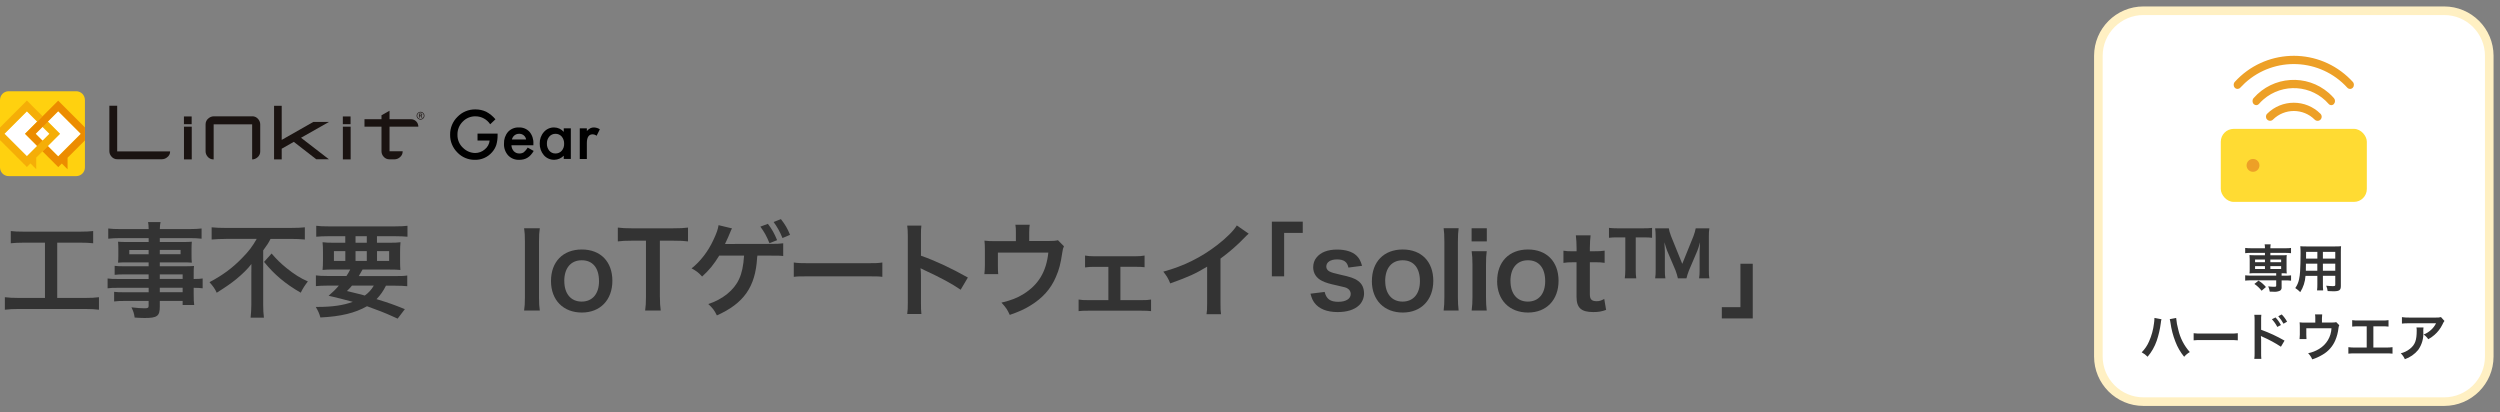 <?xml version="1.0" encoding="UTF-8"?>
<svg id="_レイヤー_1" data-name="レイヤー_1" xmlns="http://www.w3.org/2000/svg" xmlns:xlink="http://www.w3.org/1999/xlink" version="1.1" viewBox="0 0 582 96">
  <rect x="0" y="0" width="582" height="96" fill="#808080" stroke="none"/>
  <!-- Generator: Adobe Illustrator 29.6.1, SVG Export Plug-In . SVG Version: 2.1.1 Build 9)  -->
  <defs>
    <style>
      .st0 {
        fill: none;
      }

      .st1 {
        fill: #ffdb33;
      }

      .st2 {
        fill: #ec8c00;
      }

      .st3 {
        fill: #1a1311;
      }

      .st4 {
        clip-path: url(#clippath-1);
      }

      .st5 {
        clip-path: url(#clippath-2);
      }

      .st6 {
        fill: #fff;
      }

      .st7 {
        fill: #fff0c3;
      }

      .st8 {
        fill: #eda027;
      }

      .st9 {
        opacity: .5;
      }

      .st10 {
        fill: #ffd10f;
      }

      .st11 {
        fill: #333;
      }

      .st12 {
        clip-path: url(#clippath);
      }
    </style>
    <clipPath id="clippath">
      <rect class="st0" y="21" width="20" height="20"/>
    </clipPath>
    <clipPath id="clippath-1">
      <rect class="st0" y="21" width="20" height="20"/>
    </clipPath>
    <clipPath id="clippath-2">
      <rect class="st0" y="23.42" width="13.98" height="15.96"/>
    </clipPath>
  </defs>
  <g id="home_product_title04">
    <g id="_長方形_5889" data-name="長方形_5889">
      <rect class="st6" x="489" y="3" width="90" height="90" rx="10" ry="10"/>
      <path class="st7" d="M569,3.5c5.24,0,9.5,4.26,9.5,9.5v70c0,5.24-4.26,9.5-9.5,9.5h-70c-5.24,0-9.5-4.26-9.5-9.5V13c0-5.24,4.26-9.5,9.5-9.5h70M569,1.5h-70c-6.35,0-11.5,5.15-11.5,11.5v70c0,6.35,5.15,11.5,11.5,11.5h70c6.35,0,11.5-5.15,11.5-11.5V13c0-6.35-5.15-11.5-11.5-11.5h0Z"/>
    </g>
    <path id="_パス_27474" data-name="パス_27474" class="st11" d="M527.28,58.86v.56h-2.46c-.38,0-.76,0-1.14-.05.03.32.05.64.05.96v2.36c0,.32-.01.64-.05.96.38-.04.76-.05,1.14-.05h5.08v.56h-5.92c-.43,0-.87-.02-1.3-.07v1.24c.42-.05.85-.07,1.27-.07h5.95v1.22c0,.24-.07.28-.52.28-.45,0-.9-.03-1.34-.1.17.39.29.8.36,1.23.4.01.66.02.83.02.53.06,1.07-.02,1.56-.24.28-.18.42-.51.37-.84v-1.56h.94c.42,0,.84.02,1.26.07v-1.24c-.42.06-.85.09-1.28.07h-.92v-.56c.4,0,.8,0,1.2.05-.04-.32-.05-.64-.05-.96v-2.36c0-.32.01-.64.05-.96-.38.04-.76.06-1.14.05h-2.68v-.56h3.55c.42,0,.84.02,1.26.07v-1.22c-.43.06-.85.09-1.28.07h-3.53c0-.31.02-.61.07-.91h-1.4c.05.3.08.61.07.91h-3.3c-.43,0-.87-.02-1.3-.07v1.22c.42-.05.85-.08,1.27-.07h3.32ZM527.28,60.42v.62h-2.3v-.62h2.3ZM528.54,60.42h2.51v.62h-2.51v-.62ZM527.28,61.96v.66h-2.3v-.66h2.3ZM528.54,61.96h2.51v.66h-2.51v-.66ZM527.51,66.82c-.49-.59-1.07-1.09-1.73-1.49l-.96.77c.64.43,1.21.97,1.68,1.58l1.01-.86ZM539.48,64.22v1.98c0,.47-.01.94-.07,1.41h1.42c-.05-.47-.07-.95-.06-1.43v-1.97h2.88v2.1c0,.25-.11.3-.6.3-.38,0-.91-.04-1.51-.1.17.4.28.82.34,1.25.36.02.97.05,1.34.05,1.37,0,1.73-.25,1.73-1.25v-7.88c0-.65.01-.95.05-1.36-.46.04-.92.06-1.38.05h-6.73c-.65,0-.96-.01-1.38-.05.05.58.07,1.16.06,1.74,0,1.42-.05,3.12-.11,4.13-.03.62-.11,1.23-.24,1.84-.15.73-.45,1.42-.88,2.03.42.27.81.59,1.16.95.72-1.14,1.14-2.45,1.22-3.79h2.76ZM539.48,63.03h-2.68c0-.24,0-.32.01-.89,0-.17.01-.41.01-.76h2.65v1.64ZM540.77,63.03v-1.65h2.88v1.64h-2.88ZM539.48,60.21h-2.63v-.34s.01-1.24.01-1.24h2.62v1.57ZM540.77,60.21v-1.57h2.88v1.57h-2.88ZM501.55,74.01v.17c-.01.39-.05.78-.11,1.16-.17,1.42-.55,2.81-1.13,4.12-.4.95-.99,1.82-1.72,2.56.51.27.97.62,1.37,1.03.93-1.09,1.65-2.35,2.12-3.71.45-1.33.77-2.71.95-4.1.02-.31.08-.62.16-.92l-1.64-.31ZM505.12,74.3c.08.28.13.57.17.86.2,1.5.59,2.96,1.14,4.37.48,1.28,1.17,2.47,2.04,3.53.38-.44.82-.81,1.32-1.1-1.32-1.47-2.24-3.26-2.68-5.18-.25-.9-.42-1.83-.5-2.76l-1.49.28ZM510.67,79.23c.65-.07,1.3-.09,1.96-.06h6.37c.65-.03,1.31,0,1.96.06v-1.66c-.64.08-1.29.11-1.94.08h-6.4c-.65.03-1.3,0-1.94-.08v1.66ZM526.44,83.54c-.04-.44-.06-.89-.05-1.33v-3.17c0-.27-.02-.55-.05-.82.13.07.27.14.41.2,1.48.65,2.9,1.41,4.25,2.3l.84-1.42c-1.74-1-3.56-1.85-5.45-2.53v-2.23c-.01-.42,0-.84.05-1.26h-1.64c.05.4.08.81.07,1.22v7.7c.01.45-.01.9-.07,1.34h1.64ZM528.9,74.32c.5.54.92,1.14,1.26,1.79l.84-.44c-.34-.65-.76-1.24-1.26-1.77l-.84.42ZM532.43,74.89c-.33-.62-.75-1.19-1.25-1.69l-.8.42c.47.53.88,1.11,1.22,1.74l.83-.47ZM543.89,74.99q-.29.1-1.18.1h-2.16v-1.04c0-.29.02-.58.06-.86h-1.67c.05.29.07.58.06.88v1.03h-2.35c-.43.01-.87,0-1.3-.06.04.38.05.76.05,1.14v1.74c0,.34-.02.67-.06,1.01h1.61c-.02-.26-.04-.59-.04-.96v-1.55h5.86c-.09,1.99-1.17,3.79-2.88,4.81-.79.48-1.65.82-2.56,1,.41.41.74.89.96,1.43.84-.26,1.64-.63,2.39-1.08,1.32-.75,2.36-1.92,2.96-3.31.4-.92.65-1.9.76-2.9.02-.23.08-.45.18-.66l-.7-.71ZM552.49,75.97h2.02c.51-.01,1.03,0,1.54.06v-1.5c-.52.07-1.04.1-1.56.08h-5.34c-.52.02-1.04,0-1.56-.08v1.5c.51-.05,1.02-.07,1.54-.06h1.84v4.93h-2.71c-.52.02-1.04,0-1.56-.08v1.51c.51-.05,1.02-.07,1.54-.06h7.2c.51-.01,1.03,0,1.54.06v-1.51c-.52.08-1.04.1-1.56.08h-2.9v-4.93ZM568.25,73.82c-.38.1-.77.14-1.16.11h-6.26c-.55.01-1.11-.02-1.66-.1v1.5c.54-.06,1.09-.08,1.64-.07h6.3c-.28.58-.67,1.09-1.14,1.52-.51.47-1.1.85-1.75,1.1.43.29.79.66,1.08,1.09.52-.28,1-.61,1.44-1,.77-.67,1.4-1.49,1.85-2.41.12-.3.28-.58.48-.84l-.81-.9ZM562.55,76.24c.05.24.07.48.06.72,0,2.27-.38,3.3-1.61,4.27-.62.49-1.34.83-2.1,1.02.4.39.73.85.95,1.37,1.21-.42,2.29-1.17,3.1-2.16.88-1.23,1.3-2.74,1.19-4.25-.01-.32,0-.65.05-.97h-1.64Z"/>
    <g id="_グループ_21670" data-name="グループ_21670">
      <g id="_グループ_21490" data-name="グループ_21490">
        <g id="logo_linkit_eritan">
          <g class="st12">
            <g id="_グループ_59" data-name="グループ_59">
              <g id="_グループ_58" data-name="グループ_58">
                <g class="st4">
                  <g id="_グループ_57" data-name="グループ_57">
                    <path id="_パス_7" data-name="パス_7" class="st10" d="M19.77,23.26v15.72c0,1.12-.91,2.02-2.02,2.02H2.02c-1.12,0-2.02-.9-2.02-2.02,0,0,0,0,0,0v-15.72c0-1.12.9-2.02,2.02-2.02,0,0,0,0,0,0h15.72c1.12,0,2.02.91,2.02,2.02h0"/>
                    <path id="_パス_8" data-name="パス_8" class="st6" d="M8.65,28.32l-2.39-2.39-5.22,5.22,5.22,5.22,2.39-2.39-2.82-2.83,2.82-2.83Z"/>
                    <path id="_パス_9" data-name="パス_9" class="st2" d="M13.55,23.42l-3.65,3.65-1.25,1.25-2.82,2.83,2.83,2.83,1.25-1.25-1.57-1.57,1.57-1.57,1.25-1.25,2.39-2.39,5.22,5.22-5.22,5.22-2.39-2.39-1.25,1.25,3.65,3.65.83-.83,1.34,1.34v-2.69l4.04-4.04v-3.02l-6.22-6.22Z"/>
                    <path id="_パス_10" data-name="パス_10" class="st6" d="M11.16,33.98l2.39,2.39,5.22-5.22-5.22-5.22-2.39,2.39,2.82,2.83-2.83,2.83Z"/>
                    <g id="_グループ_56" data-name="グループ_56" class="st9">
                      <g id="_グループ_55" data-name="グループ_55">
                        <g class="st5">
                          <g id="_グループ_54" data-name="グループ_54">
                            <path id="_パス_11" data-name="パス_11" class="st2" d="M11.16,28.32l-1.26,1.25,1.57,1.57-1.57,1.57-1.25,1.25-2.39,2.39-5.22-5.22,5.22-5.22,2.39,2.39,1.25-1.25-3.64-3.65L0,29.68v2.94l6.26,6.26.83-.83,1.34,1.34v-2.69l1.47-1.47,1.25-1.25,2.82-2.83-2.82-2.82Z"/>
                          </g>
                        </g>
                      </g>
                    </g>
                    <rect id="_長方形_302" data-name="長方形_302" class="st6" x="8.79" y="30.04" width="2.22" height="2.22" transform="translate(-19.12 16.12) rotate(-45)"/>
                  </g>
                </g>
              </g>
            </g>
          </g>
          <g id="_グループ_14018" data-name="グループ_14018">
            <path id="_パス_15375" data-name="パス_15375" class="st3" d="M27.29,24.62h-1.83v10.58c0,.44.16.86.45,1.2.34.44.87.7,1.43.67h10.39c.43-.01.85-.17,1.18-.45.45-.31.71-.83.69-1.38h-12.32v-10.62Z"/>
            <path id="_パス_15376" data-name="パス_15376" class="st3" d="M58.7,27.08h-8.96c-.43.01-.85.17-1.18.45-.45.33-.71.86-.7,1.42v6.29c0,.44.17.86.45,1.2.34.44.87.69,1.43.67v-8.16h8.96v8.16c.44,0,.86-.17,1.2-.45.44-.34.7-.87.68-1.42v-6.29c0-.44-.17-.86-.45-1.2-.34-.44-.87-.7-1.43-.68"/>
            <path id="_パス_15377" data-name="パス_15377" class="st3" d="M90.68,29.49h6.71c.01-.95-.75-1.73-1.7-1.74,0,0,0,0,0,0h-5.01v-1.97l-1.87,1.05v.92h-3.96v1.74h3.96v5.73c0,.44.16.87.45,1.2.34.44.87.69,1.43.67h1.18c.43-.01.85-.17,1.18-.45.45-.33.71-.87.69-1.42h-3.06v-5.73Z"/>
            <rect id="_長方形_2615" data-name="長方形_2615" class="st3" x="42.83" y="29.49" width="1.81" height="7.62"/>
            <rect id="_長方形_2616" data-name="長方形_2616" class="st3" x="42.82" y="27.11" width="1.8" height="1.8"/>
            <rect id="_長方形_2617" data-name="長方形_2617" class="st3" x="79.82" y="29.49" width="1.81" height="7.62"/>
            <rect id="_長方形_2618" data-name="長方形_2618" class="st3" x="79.81" y="27.11" width="1.8" height="1.8"/>
            <path id="_パス_15378" data-name="パス_15378" class="st3" d="M72.95,28.38l-7.37,4.19v-7.94h-1.78v12.48h1.78v-2.49l2.82-1.6,5.23,4.06h2.94l-6.49-5.01,6.5-3.68h-3.63Z"/>
            <path id="_パス_15379" data-name="パス_15379" class="st3" d="M97.9,27.85c-.5,0-.91-.41-.91-.91s.41-.91.91-.91.91.41.91.91h0c0,.5-.41.91-.91.91M97.9,26.16c-.42,0-.77.34-.77.77,0,.42.34.77.77.77.42,0,.77-.34.77-.76,0-.42-.34-.77-.76-.77,0,0,0,0,0,0ZM98.14,27.41l-.08-.15c-.09-.19-.17-.26-.28-.26h-.08v.4h-.17v-.96h.48c.14-.01.27.09.28.23,0,0,0,0,0,0,0,.01,0,.02,0,.04,0,.14-.12.26-.26.27.09.07.16.15.21.25l.1.18h-.21ZM97.69,26.88h.23c.13,0,.21-.06.21-.15,0-.06-.03-.15-.23-.15h-.22v.31Z"/>
          </g>
        </g>
        <path id="_パス_27471" data-name="パス_27471" d="M111.17,31.11h4.67v.37c.01.76-.09,1.52-.3,2.26-.21.63-.55,1.21-.99,1.7-1,1.16-2.47,1.81-4.01,1.77-1.53.02-3.01-.6-4.06-1.71-1.1-1.09-1.72-2.58-1.69-4.13-.03-1.57.59-3.08,1.72-4.18,1.1-1.13,2.61-1.75,4.19-1.72.86,0,1.7.18,2.48.54.83.44,1.56,1.04,2.16,1.76l-1.22,1.16c-.75-1.14-2.02-1.84-3.39-1.85-1.13-.03-2.22.42-3.01,1.24-.81.8-1.25,1.91-1.22,3.05-.03,1.19.47,2.33,1.36,3.11.74.71,1.72,1.12,2.75,1.14.83,0,1.64-.3,2.26-.85.63-.51,1.04-1.24,1.12-2.05h-2.82v-1.6ZM124.17,33.82h-5.11c.02.52.22,1.02.57,1.4.34.34.81.53,1.3.51.36.01.72-.09,1.02-.29.36-.31.66-.67.9-1.08l1.39.78c-.19.34-.42.65-.68.94-.23.25-.48.47-.77.64-.27.17-.57.29-.89.37-.34.08-.69.12-1.03.12-.96.04-1.9-.33-2.57-1.03-.67-.75-1.02-1.73-.97-2.74-.04-1,.29-1.98.94-2.74.64-.69,1.56-1.07,2.5-1.03.94-.05,1.85.32,2.49,1,.64.77.97,1.76.91,2.76v.39ZM122.48,32.47c-.13-.8-.85-1.37-1.66-1.32-.19,0-.38.03-.56.09-.17.06-.34.15-.48.26-.15.12-.27.26-.37.41-.11.17-.19.35-.23.55h3.31ZM131.23,29.87h1.66v7.13h-1.65v-.75c-.58.59-1.36.93-2.19.95-.93.02-1.83-.37-2.44-1.07-.65-.76-.99-1.73-.96-2.72-.03-.98.31-1.94.96-2.67.6-.7,1.48-1.09,2.4-1.07.86.01,1.67.38,2.23,1.03v-.83ZM127.32,33.41c-.03.6.17,1.2.55,1.67.35.42.87.66,1.42.65.56.02,1.11-.21,1.48-.63.39-.46.59-1.05.56-1.65.02-.6-.18-1.19-.56-1.66-.37-.42-.91-.66-1.47-.64-.55,0-1.07.23-1.42.64-.38.45-.58,1.02-.56,1.61ZM134.97,29.87h1.65v.63c.23-.26.5-.48.81-.65.26-.13.56-.19.85-.18.48.02.96.16,1.36.43l-.75,1.51c-.26-.21-.58-.32-.92-.34-.9,0-1.35.68-1.35,2.04v3.7h-1.65v-7.13Z"/>
      </g>
    </g>
    <g id="_グループ_21673" data-name="グループ_21673">
      <g id="_グループ_21544" data-name="グループ_21544">
        <g id="_グループ_21530" data-name="グループ_21530">
          <path id="_パス_15424" data-name="パス_15424" class="st8" d="M539.54,28.13c-.25,0-.5-.1-.68-.28-2.68-2.68-7.03-2.68-9.72,0-.38.37-.99.36-1.36-.03-.36-.37-.36-.96,0-1.33,3.43-3.43,9-3.43,12.43,0h0c.37.38.37.98,0,1.36-.18.18-.42.28-.68.28Z"/>
          <path id="_パス_15425" data-name="パス_15425" class="st8" d="M542.74,24.48c-.24,0-.46-.1-.62-.28-3.91-4.48-10.72-4.94-15.21-1.03-.37.32-.71.66-1.03,1.03-.3.34-.81.38-1.16.08-.03-.02-.05-.05-.08-.08-.34-.39-.34-.97,0-1.36,4.51-5.16,12.36-5.69,17.52-1.18.42.37.81.76,1.18,1.18.34.39.34.97,0,1.36-.16.18-.38.28-.61.28Z"/>
          <path id="_パス_15426" data-name="パス_15426" class="st8" d="M547.1,20.7c-.24,0-.47-.1-.64-.28-6.28-6.89-16.95-7.38-23.83-1.1-.38.35-.75.72-1.1,1.1-.32.35-.86.38-1.21.06-.02-.02-.04-.04-.06-.06-.35-.38-.35-.97,0-1.36,6.92-7.59,18.67-8.13,26.26-1.21.42.39.83.79,1.21,1.21.35.38.35.97,0,1.36-.16.18-.39.28-.63.28Z"/>
        </g>
        <g id="_グループ_21543" data-name="グループ_21543">
          <rect id="_長方形_5832" data-name="長方形_5832" class="st1" x="517" y="30" width="34" height="17" rx="3" ry="3"/>
          <circle id="_楕円形_661" data-name="楕円形_661" class="st8" cx="524.5" cy="38.5" r="1.5"/>
        </g>
      </g>
      <rect id="_長方形_5838" data-name="長方形_5838" class="st0" x="516" y="12" width="36" height="36"/>
    </g>
    <g>
      <path class="st11" d="M5.61,56.49c-1.32,0-2.17.05-3.1.14v-2.84c.84.1,1.66.14,3.13.14h12.95c1.42,0,2.19-.05,3.1-.14v2.84c-.99-.1-1.78-.14-3.08-.14h-5.29v12.87h6.45c1.4,0,2.31-.05,3.27-.17v2.91c-.89-.12-1.97-.17-3.27-.17H4.4c-1.25,0-2.26.05-3.27.17v-2.91c.99.12,1.85.17,3.32.17h6.02v-12.87h-4.86Z"/>
      <path class="st11" d="M34.6,63.88h-5.7c-.87,0-1.56.02-2.21.1v-2.09c.58.07,1.2.1,2.26.1h5.65v-.91h-5.1c-.87,0-1.47.02-2.02.07.05-.5.07-1.01.07-1.61v-1.59c0-.67-.02-1.11-.07-1.68.63.05,1.13.07,2.05.07h5.08v-.91h-6.59c-1.18,0-1.97.05-2.82.14v-2.38c.75.1,1.56.14,2.96.14h6.45c-.02-.84-.05-1.11-.14-1.64h2.91c-.12.53-.14.77-.17,1.64h6.76c1.4,0,2.19-.05,2.96-.14v2.38c-.82-.1-1.66-.14-2.82-.14h-6.91v.91h5.44c.91,0,1.44-.02,2.02-.07-.05.53-.07.94-.07,1.68v1.59c0,.72.02,1.08.07,1.61-.53-.05-1.16-.07-1.93-.07h-5.53v.91h5.39c1.42,0,1.9-.02,2.57-.07-.07.6-.07.94-.07,2.19v.84c1.03,0,1.61-.05,2.09-.12v2.29c-.58-.07-1.03-.12-2.09-.12v1.4c0,1.25.02,1.9.12,2.6h-2.69v-.94h-5.32v1.35c0,2.17-.6,2.62-3.54,2.62-.58,0-1.54-.05-2.31-.1-.14-.96-.29-1.44-.75-2.38,1.3.14,2.19.22,3.06.22.75,0,.94-.12.94-.55v-1.16h-5.65c-1.08,0-1.66.02-2.38.12v-2.24c.65.07,1.06.1,2.29.1h5.75v-1.04h-6.91c-1.37,0-2.02.02-2.65.12v-2.29c.63.1,1.23.12,2.6.12h6.95v-1.06ZM30.1,58.2v.99h4.5v-.99h-4.5ZM37.2,59.18h4.84v-.99h-4.84v.99ZM42.52,64.94v-1.06h-5.32v1.06h5.32ZM37.2,68.02h5.32v-1.04h-5.32v1.04Z"/>
      <path class="st11" d="M52.57,55.62c-1.03,0-2.33.05-3.3.14v-2.84c.96.1,2,.14,3.2.14h15.3c1.42,0,2.43-.05,3.2-.14v2.84c-.96-.1-2.09-.14-3.13-.14h-4.86c-.48.94-.77,1.4-1.71,2.67v12.63c0,1.13.05,2.12.17,3.03h-3.1c.1-.91.17-2.02.17-3.03v-7.22c0-.87,0-1.18.02-2.24-.84,1.11-2,2.26-3.51,3.51-1.18.96-2.43,1.83-4.57,3.18-.38-.87-.82-1.49-1.68-2.46,3.1-1.64,5.34-3.3,7.58-5.61,1.59-1.61,2.38-2.67,3.42-4.48h-7.19ZM63.23,59.02c1.2,1.4,2.12,2.29,3.51,3.42,1.8,1.44,3.18,2.31,4.93,3.08-.7.91-1.13,1.56-1.66,2.62-3.63-2.09-6.16-4.24-8.54-7.17l1.76-1.95Z"/>
      <path class="st11" d="M80.65,64.26c.38-.58.55-.87.89-1.52h-3.66c-1.25,0-2.05.02-2.79.1.07-.7.1-1.25.1-2.33v-1.66c0-1.11-.02-1.73-.1-2.46.77.1,1.54.12,2.67.12h2.62v-1.52h-3.99c-1.13,0-2.02.05-2.77.12v-2.55c.72.1,1.61.14,2.96.14h15.3c1.4,0,2.33-.05,2.98-.14v2.55c-.77-.07-1.64-.12-2.79-.12h-4.31v1.52h2.79c1.23,0,2-.02,2.69-.12-.07.67-.1,1.28-.1,2.46v1.64c0,1.2.02,1.76.07,2.36-.6-.07-1.35-.1-2.72-.1h-6.09c-.51.89-.58,1.04-.87,1.52h8.49c1.4,0,2.12-.02,2.79-.14v2.5c-.79-.07-1.61-.12-2.79-.12h-2.17c-.63,1.25-1.28,2.19-2.19,3.13,3.06.94,3.92,1.25,6.59,2.33l-1.68,2.21c-.6-.26-1.08-.48-1.4-.63q-2.04-.94-5.73-2.26c-2.82,1.59-6.06,2.38-10.85,2.62-.29-.99-.46-1.4-1.08-2.46h.53c3.32,0,5.94-.38,8.09-1.18-2.79-.75-3.2-.84-5.63-1.42,1.08-.94,1.54-1.37,2.38-2.36h-2.57c-1.18,0-1.97.05-2.77.12v-2.5c.67.1,1.44.14,2.77.14h4.31ZM77.74,58.46v2.29h2.65v-2.29h-2.65ZM81.93,66.5c-.36.43-.55.65-1.16,1.25q.84.24,2.72.67c.26.05.6.14,1.44.38.87-.63,1.54-1.35,2.09-2.31h-5.1ZM82.77,56.51h2.62v-1.52h-2.62v1.52ZM82.77,60.75h2.62v-2.29h-2.62v2.29ZM87.77,60.75h2.82v-2.29h-2.82v2.29Z"/>
      <path class="st11" d="M125.67,53.14c-.14.91-.19,1.66-.19,3.1v12.95c0,1.42.05,2.19.19,3.1h-3.66c.14-.92.19-1.68.19-3.1v-12.95c0-1.49-.05-2.14-.19-3.1h3.66Z"/>
      <path class="st11" d="M128.27,65.42c0-4.48,2.79-7.34,7.17-7.34s7.12,2.84,7.12,7.29-2.82,7.39-7.1,7.39-7.19-2.84-7.19-7.34ZM131.37,65.42c0,2.96,1.54,4.79,4.04,4.79s4.04-1.8,4.04-4.74c0-3.1-1.47-4.88-4.02-4.88s-4.07,1.83-4.07,4.84Z"/>
      <path class="st11" d="M153.63,69.17c0,1.3.05,2.14.19,3.13h-3.63c.14-1.01.19-1.83.19-3.13v-13.14h-3.25c-1.42,0-2.45.05-3.3.17v-3.22c.87.12,1.9.17,3.27.17h9.53c1.73,0,2.62-.05,3.54-.17v3.22c-.89-.12-1.8-.17-3.54-.17h-3.01v13.14Z"/>
      <path class="st11" d="M176.27,59.81l-.02.31c-.41,6.69-3.1,10.51-9.36,13.31-.55-1.16-1.04-1.78-2-2.65,3.34-1.08,6.04-3.27,7.17-5.82.63-1.32,1.01-3.08,1.16-5.46h-5.78c-1.3,2.12-2.38,3.42-3.99,4.88-.84-.94-1.37-1.32-2.45-1.9,2.02-1.59,3.87-3.97,5.08-6.62.75-1.59,1.06-2.5,1.2-3.44l3.13.75c-.1.17-.17.31-.19.36-.1.24-.1.26-.72,1.71-.22.51-.46,1.04-.72,1.56h.75c.17,0,3.42-.02,9.77-.02,1.68,0,2.07-.02,3.03-.14v2.96c-.41-.05-.67-.07-.77-.07-.48,0-1.25,0-2.29-.02h-2.96l-.02.31ZM178.77,52.11c.94,1.25,1.49,2.21,2.14,3.8l-1.78.7c-.65-1.61-1.2-2.6-2.12-3.85l1.76-.65ZM182.16,55.41c-.58-1.42-1.25-2.65-2.07-3.73l1.71-.67c.99,1.28,1.56,2.24,2.12,3.66l-1.76.75Z"/>
      <path class="st11" d="M184.78,61.11c1.06.14,1.52.17,3.9.17h12.83c2.38,0,2.84-.02,3.9-.17v3.34c-.96-.12-1.23-.12-3.92-.12h-12.78c-2.7,0-2.96,0-3.92.12v-3.34Z"/>
      <path class="st11" d="M211.2,73.09c.12-.77.14-1.42.14-2.7v-15.42c0-1.18-.05-1.8-.14-2.45h3.3c-.1.72-.1,1.04-.1,2.53v4.48c3.3,1.15,7.07,2.91,10.92,5.08l-1.68,2.84c-2-1.37-4.5-2.74-8.52-4.6-.55-.26-.63-.29-.82-.41.07.67.1.96.1,1.64v6.35c0,1.25.02,1.88.1,2.67h-3.3Z"/>
      <path class="st11" d="M247.68,57.36c-.22.46-.24.6-.36,1.32-.41,2.77-.77,4.12-1.52,5.82-1.18,2.77-3.1,4.91-5.94,6.64-1.44.89-2.7,1.44-4.79,2.17-.55-1.23-.84-1.66-1.93-2.86,2.29-.55,3.61-1.06,5.13-2,3.49-2.17,5.32-5.22,5.78-9.65h-11.74v3.1c0,.75.02,1.4.07,1.92h-3.22c.07-.6.12-1.35.12-2.02v-3.49c0-1.01-.02-1.64-.1-2.29.84.1,1.28.12,2.6.12h4.72v-2.07c0-.77-.02-1.2-.12-1.76h3.34c-.07.41-.12,1.06-.12,1.73v2.07h4.33q1.78,0,2.36-.19l1.4,1.42Z"/>
      <path class="st11" d="M260.82,69.87h4.91c1.13,0,1.56-.02,2.24-.14v2.7c-.7-.07-1.18-.1-2.24-.1h-12.39c-1.08,0-1.56.02-2.24.1v-2.7c.67.12,1.11.14,2.21.14h4.72v-7.75h-3.22c-.89,0-1.4.02-2.21.14v-2.77c.65.12,1.23.17,2.19.17h9.46c1.01,0,1.54-.05,2.21-.17v2.72c-.65-.07-1.01-.1-2.19-.1h-3.44v7.75Z"/>
      <path class="st11" d="M290.7,54.4c-.41.36-.53.46-.89.84-1.8,1.88-3.61,3.44-5.68,4.96v10.28c0,1.32.02,2.02.12,2.67h-3.37c.12-.7.14-1.18.14-2.6v-8.47c-2.82,1.68-4.16,2.31-8.59,3.9-.51-1.25-.77-1.66-1.61-2.74,4.76-1.3,8.81-3.3,12.63-6.26,2.14-1.66,3.78-3.32,4.48-4.5l2.77,1.92Z"/>
      <path class="st11" d="M296.09,64.33v-12.73h7.19v2.62h-4.33v10.11h-2.86Z"/>
      <path class="st11" d="M308.38,67.97c.41,1.64,1.3,2.29,3.18,2.29,1.78,0,2.89-.7,2.89-1.83,0-.48-.24-.94-.63-1.2-.46-.31-.6-.34-2.53-.77-1.9-.41-2.65-.65-3.46-1.04-1.37-.65-2.12-1.8-2.12-3.2,0-.84.26-1.64.75-2.24.99-1.25,2.62-1.88,4.81-1.88,1.97,0,3.54.48,4.52,1.4.62.6.96,1.2,1.3,2.38l-3.18.41c-.26-1.32-1.08-1.9-2.65-1.9s-2.5.67-2.5,1.68c0,.46.26.87.75,1.13.53.26,1.03.41,2.41.72,2.45.53,3.44.87,4.23,1.47.94.67,1.4,1.66,1.4,2.98,0,.99-.46,2.05-1.18,2.72-1.11,1.03-2.79,1.56-4.98,1.56-2.48,0-4.33-.75-5.37-2.14-.43-.58-.65-1.06-.94-2.14l3.3-.41Z"/>
      <path class="st11" d="M319.38,65.42c0-4.48,2.79-7.34,7.17-7.34s7.12,2.84,7.12,7.29-2.82,7.39-7.1,7.39-7.2-2.84-7.2-7.34ZM322.48,65.42c0,2.96,1.54,4.79,4.04,4.79s4.04-1.8,4.04-4.74c0-3.1-1.47-4.88-4.02-4.88s-4.07,1.83-4.07,4.84Z"/>
      <path class="st11" d="M339.57,53.14c-.12.94-.17,1.71-.17,3.15v12.87c0,1.28.05,2.07.17,3.13h-3.49c.12-1.04.17-1.73.17-3.13v-12.9c0-1.44-.05-2.21-.17-3.13h3.49Z"/>
      <path class="st11" d="M346.13,53.14v3.06h-3.54v-3.06h3.54ZM346.11,58.49c-.12.89-.17,1.68-.17,3.15v7.51c0,1.32.05,2.14.17,3.15h-3.51c.14-1.08.19-1.93.19-3.13v-7.56c0-1.32-.05-2.14-.19-3.13h3.51Z"/>
      <path class="st11" d="M348.54,65.42c0-4.48,2.79-7.34,7.17-7.34s7.12,2.84,7.12,7.29-2.82,7.39-7.1,7.39-7.2-2.84-7.2-7.34ZM351.64,65.42c0,2.96,1.54,4.79,4.04,4.79s4.04-1.8,4.04-4.74c0-3.1-1.47-4.88-4.02-4.88s-4.07,1.83-4.07,4.84Z"/>
      <path class="st11" d="M370.29,54.78c-.1.84-.17,1.88-.17,2.96v.75h1.01c1.13,0,1.66-.02,2.43-.14v2.84c-.79-.12-1.25-.14-2.36-.14h-1.08v7.46c0,1.18.43,1.61,1.59,1.61.63,0,1.01-.12,1.76-.53l.43,2.55c-1.03.38-1.76.51-3.01.51-2.77,0-3.87-.99-3.87-3.51v-8.08h-.91c-.89,0-1.35.02-2.14.14v-2.84c.7.12,1.16.14,2.17.14h.89v-.75c0-1.03-.07-2.09-.17-2.96h3.44Z"/>
      <path class="st11" d="M380.8,62.84c0,.77.02,1.35.12,1.95h-2.67c.07-.55.12-1.18.12-1.95v-7.58h-1.85c-.82,0-1.4.02-1.95.1v-2.31c.63.07,1.11.1,1.92.1h6.14c.91,0,1.4-.02,1.97-.1v2.31c-.53-.07-1.06-.1-1.97-.1h-1.83v7.58ZM395.55,64.79c.1-.58.12-1.16.12-1.97v-4.31c0-.39.05-1.2.1-2.12-.24.89-.46,1.61-.63,2l-1.95,4.57c-.22.51-.5,1.44-.58,1.83h-2c-.05-.36-.36-1.35-.55-1.85l-1.95-4.57c-.14-.38-.36-1.01-.63-1.97.05.75.1,1.73.1,2.17v4.26c0,.87.02,1.42.12,1.97h-2.38c.1-.63.12-1.11.12-1.97v-7.68c0-.75-.05-1.44-.12-2h3.18c.07.53.19.91.51,1.8l2.62,6.47,2.62-6.47c.22-.6.43-1.3.51-1.8h3.18c-.1.62-.12,1.11-.12,2v7.68c0,.99.02,1.42.12,1.97h-2.38Z"/>
      <path class="st11" d="M408.04,61.4v12.73h-7.2v-2.62h4.33v-10.11h2.86Z"/>
    </g>
  </g>
</svg>